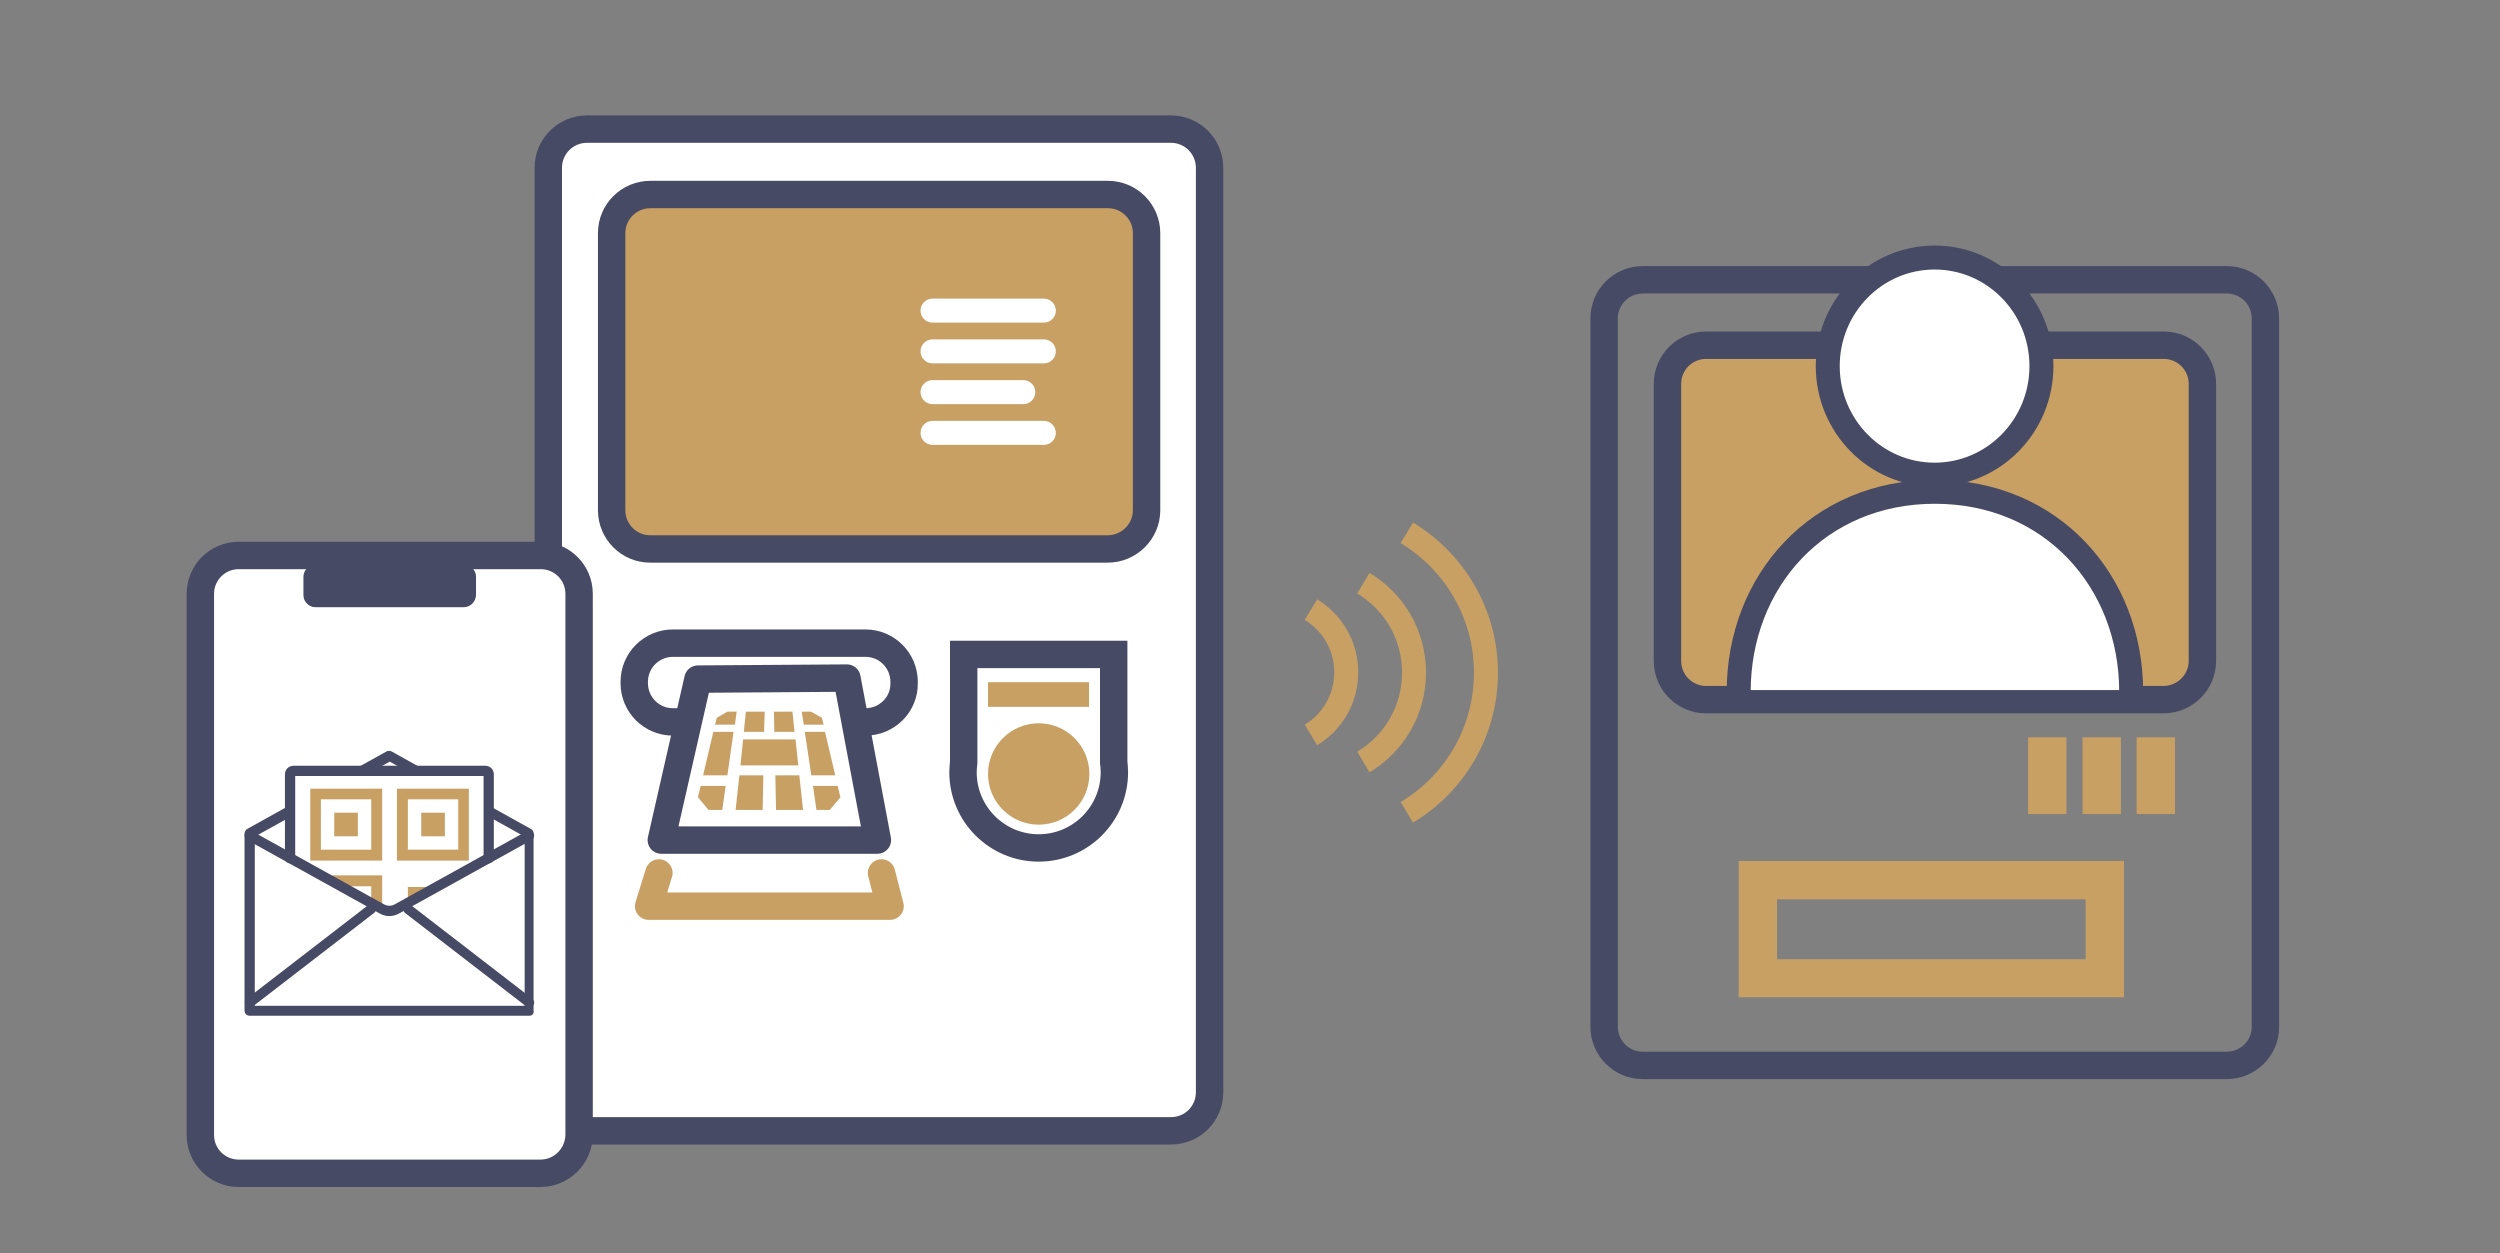 <?xml version="1.0" encoding="utf-8"?>
<!-- Generator: Adobe Illustrator 27.9.0, SVG Export Plug-In . SVG Version: 6.00 Build 0)  -->
<!DOCTYPE svg PUBLIC "-//W3C//DTD SVG 1.1//EN" "http://www.w3.org/Graphics/SVG/1.1/DTD/svg11.dtd">
<svg version="1.1" id="レイヤー_1" xmlns:x="http://ns.adobe.com/Extensibility/1.0/" xmlns:i="http://ns.adobe.com/AdobeIllustrator/10.0/" xmlns:graph="http://ns.adobe.com/Graphs/1.0/"
	 xmlns="http://www.w3.org/2000/svg" xmlns:xlink="http://www.w3.org/1999/xlink" x="0px" y="0px" viewBox="0 0 730 366"
	 style="enable-background:new 0 0 730 366;" xml:space="preserve">
<rect x="0" y="0" width="730" height="366" fill="#808080" stroke="none"/>
<style type="text/css">
	.st0{fill:none;stroke:#C9A063;stroke-width:7;stroke-miterlimit:10;}
	.st1{fill:#FFFFFF;}
	.st2{fill:none;stroke:#464A65;stroke-width:8;stroke-miterlimit:10;}
	.st3{fill:#C9A063;stroke:#464A65;stroke-width:8;stroke-miterlimit:10;}
	.st4{fill:#FFFFFF;stroke:#464A65;stroke-width:8;stroke-linecap:round;stroke-linejoin:round;stroke-miterlimit:10;}
	.st5{fill:#FFFFFF;stroke:#C9A063;stroke-width:8;stroke-linecap:round;stroke-linejoin:round;stroke-miterlimit:10;}
	.st6{fill:#FFFFFF;stroke:#464A65;stroke-width:8;stroke-miterlimit:10;}
	.st7{fill:#C9A063;}
	.st8{fill:none;stroke:#FFFFFF;stroke-width:7;stroke-linecap:round;stroke-linejoin:round;stroke-miterlimit:10;}
	.st9{fill:#FFFFFF;stroke:#464A65;stroke-miterlimit:10;}
	.st10{fill:none;stroke:#464A65;stroke-width:7;stroke-linecap:round;stroke-linejoin:round;stroke-miterlimit:10;}
	.st11{fill:#FFFFFF;stroke:#464A65;stroke-width:7;stroke-linecap:round;stroke-linejoin:round;stroke-miterlimit:10;}
	.st12{fill:none;stroke:#464A65;stroke-width:8;stroke-linecap:round;stroke-linejoin:round;stroke-miterlimit:10;}
	.st13{fill:#464A65;}
	.st14{fill:none;stroke:#FECA21;stroke-width:4;stroke-miterlimit:10;}
	.st15{fill:none;stroke:#FECA21;stroke-width:6;stroke-miterlimit:10;}
</style>
<path class="st0" d="M410.8,237.2c13.9-8.3,23.1-23.5,23.1-40.8s-9.3-32.5-23.1-40.8"/>
<path class="st0" d="M398.1,222.5c8.9-5.3,14.8-15,14.8-26.1s-5.9-20.8-14.8-26.1"/>
<path class="st0" d="M382.8,214.6c6.2-3.7,10.3-10.5,10.3-18.3c0-7.8-4.1-14.5-10.3-18.3"/>
<g>
	<rect x="161.4" y="39.8" class="st1" width="188.5" height="288"/>
	<path class="st2" d="M341.9,330.2H171.4c-6.3,0-11.3-5.1-11.3-11.3V49c0-6.3,5.1-11.3,11.3-11.3h170.5c6.3,0,11.3,5.1,11.3,11.3
		v269.9C353.2,325.2,348.2,330.2,341.9,330.2z"/>
	<path class="st3" d="M323.4,160.3H189.9c-6.3,0-11.3-5.1-11.3-11.3V68.1c0-6.3,5.1-11.3,11.3-11.3h133.6c6.3,0,11.3,5.1,11.3,11.3
		V149C334.8,155.2,329.7,160.3,323.4,160.3z"/>
	<path class="st2" d="M252.7,210.8h-56.2c-6.3,0-11.3-5.1-11.3-11.3v-0.4c0-6.3,5.1-11.3,11.3-11.3h56.2c6.3,0,11.3,5.1,11.3,11.3
		v0.4C264.1,205.7,259,210.8,252.7,210.8z"/>
	<polygon class="st4" points="256.2,245.3 193.1,245.3 203.8,198.3 247.3,198 	"/>
	<polyline class="st5" points="257.4,254.9 259.9,264.6 189.4,264.6 192.4,254.9 	"/>
	<path class="st6" d="M325.2,222.6v-31.5h-43.8v31.5c-0.1,0.9-0.2,1.9-0.2,2.9c0,12.2,9.9,22.1,22.1,22.1c12.2,0,22.1-9.9,22.1-22.1
		C325.4,224.5,325.3,223.5,325.2,222.6z"/>
	<circle class="st7" cx="303.3" cy="226" r="14.8"/>
	<rect x="288.5" y="199.2" class="st7" width="29.5" height="7.2"/>
	<g>
		<line class="st8" x1="272.3" y1="90.7" x2="304.8" y2="90.7"/>
		<line class="st8" x1="272.3" y1="102.6" x2="304.8" y2="102.6"/>
		<line class="st8" x1="272.3" y1="114.5" x2="298.8" y2="114.5"/>
		<line class="st8" x1="272.3" y1="126.4" x2="304.8" y2="126.4"/>
	</g>
</g>
<path class="st7" d="M507.7,291.2h112.5v-5.6v-34.2H507.7V291.2z M518.9,262.6H609v17.5h-90.1V262.6z"/>
<rect x="623.9" y="215.3" class="st7" width="11.2" height="22.4"/>
<rect x="608.1" y="215.3" class="st7" width="11.2" height="22.4"/>
<rect x="592.2" y="215.3" class="st7" width="11.2" height="22.4"/>
<path class="st2" d="M650.2,311.1H479.7c-6.3,0-11.3-5.1-11.3-11.3V93c0-6.3,5.1-11.3,11.3-11.3h170.5c6.3,0,11.3,5.1,11.3,11.3
	v206.9C661.5,306.1,656.4,311.1,650.2,311.1z"/>
<path class="st3" d="M631.7,204.3H498.2c-6.3,0-11.3-5.1-11.3-11.3v-80.9c0-6.3,5.1-11.3,11.3-11.3h133.6c6.3,0,11.3,5.1,11.3,11.3
	v80.9C643.1,199.2,638,204.3,631.7,204.3z"/>
<g>
	<path class="st9" d="M622.2,202c0-32.3-23.2-58.4-57.3-58.4c-34,0-57.3,26.1-57.3,58.4H622.2z"/>
	<path class="st10" d="M507.7,202c0-32.3,23.2-58.4,57.3-58.4c34,0,57.3,26.1,57.3,58.4"/>
	<ellipse class="st11" cx="564.9" cy="106.9" rx="31.2" ry="31.7"/>
</g>
<g>
	<polygon class="st7" points="210.9,236.5 206.9,236.5 203.8,232.8 204.6,229.5 211.9,229.5 	"/>
	<polygon class="st7" points="212.4,226.4 205.3,226.4 208.3,213.7 214.2,213.7 	"/>
	<polygon class="st7" points="214.6,211.6 208.8,211.6 209.3,209.6 212.4,207.8 215.1,207.8 	"/>
	<polygon class="st7" points="217.8,207.8 223.3,207.8 223.1,213.7 217.2,213.7 	"/>
	<polygon class="st7" points="222.7,236.5 214.8,236.5 215.9,226.4 222.9,226.4 	"/>
	<polygon class="st7" points="234.5,236.5 226.6,236.5 226.4,226.4 233.4,226.4 	"/>
	<polygon class="st7" points="233.1,223.5 216.2,223.5 217,215.9 232.3,215.9 	"/>
	<polygon class="st7" points="232,213.7 226.1,213.7 226,207.8 231.4,207.8 	"/>
	<polygon class="st7" points="245.4,232.8 242.3,236.5 238.4,236.5 237.4,229.5 244.6,229.5 	"/>
	<polygon class="st7" points="243.9,226.4 236.9,226.4 235,213.7 240.9,213.7 	"/>
	<polygon class="st7" points="240.5,211.6 234.7,211.6 234.1,207.8 236.8,207.8 240,209.6 	"/>
</g>
<g>
	<rect x="59.7" y="163.8" class="st1" width="109.4" height="176.9"/>
	<g>
		<g>
			<path class="st12" d="M157.8,342.6H69.7c-6.2,0-11.2-5-11.2-11.2v-158c0-6.2,5-11.2,11.2-11.2h88.2c6.2,0,11.2,5,11.2,11.2v158
				C169,337.6,164,342.6,157.8,342.6z"/>
			<path class="st13" d="M135.4,177.3H92.1c-1.9,0-3.5-1.6-3.5-3.5v-5.4c0-1.9,1.6-3.5,3.5-3.5h43.4c1.9,0,3.5,1.6,3.5,3.5v5.4
				C138.9,175.7,137.4,177.3,135.4,177.3z"/>
		</g>
	</g>
	<g>
		<rect x="92.6" y="232.4" class="st14" width="15.2" height="15.2"/>
		<rect x="99.3" y="239.1" class="st15" width="1.9" height="1.9"/>
	</g>
	<g>
		<rect x="119" y="232.4" class="st14" width="15.2" height="15.2"/>
		<rect x="125.7" y="239.1" class="st15" width="1.9" height="1.9"/>
	</g>
	<g>
		<path class="st7" d="M111.6,276.6h-21v-21h21V276.6z M93.7,273.5h14.7v-14.7H93.7V273.5z"/>
		<rect x="97.6" y="262.7" class="st7" width="6.9" height="6.9"/>
	</g>
	<g>
		<path class="st7" d="M133.8,273.7h-14.7V259h14.7V273.7z M121.1,271.6h10.5v-10.5h-10.5V271.6z"/>
		<g>
			<rect x="123.2" y="263.2" class="st7" width="6.3" height="6.3"/>
		</g>
	</g>
	<polygon class="st1" points="72.2,245.3 113.7,267.5 155.3,245.3 154.6,296.6 72.9,296.6 	"/>
	<g>
		<path class="st13" d="M154.6,296.6H72.9c-0.8,0-1.5-0.6-1.5-1.5v-51.7c0-0.5,0.3-1,0.7-1.3l40.8-22.7c0.4-0.2,1-0.2,1.4,0
			l40.8,22.7c0.5,0.3,0.7,0.7,0.7,1.3v51.7C156,295.9,155.4,296.6,154.6,296.6z M74.4,293.7h78.8v-49.4l-39.4-21.9l-39.4,21.9V293.7
			z"/>
		<path class="st1" d="M84.7,250.6v-24.5c0-0.6,0.5-1,1-1h56c0.6,0,1,0.5,1,1v24.5H84.7z"/>
		<path class="st13" d="M142.7,252.1c-0.8,0-1.5-0.6-1.5-1.5v-24H86.2v24c0,0.8-0.6,1.5-1.5,1.5c-0.8,0-1.5-0.6-1.5-1.5v-24.5
			c0-1.4,1.1-2.5,2.5-2.5h56c1.4,0,2.5,1.1,2.5,2.5v24.5C144.2,251.4,143.5,252.1,142.7,252.1z"/>
		<path class="st13" d="M113.7,267.5c-1,0-2-0.3-2.9-0.8l-38.6-21.4c-0.7-0.4-1-1.3-0.6-2c0.4-0.7,1.3-1,2-0.6l38.6,21.4
			c0.9,0.5,2.1,0.5,3,0l38.6-21.4c0.7-0.4,1.6-0.1,2,0.6c0.4,0.7,0.1,1.6-0.6,2l-38.6,21.4C115.7,267.2,114.7,267.5,113.7,267.5z"/>
		<path class="st13" d="M72.9,294.2c-0.4,0-0.9-0.2-1.1-0.6c-0.5-0.6-0.4-1.5,0.3-2l35.4-27.3c0.6-0.5,1.5-0.4,2,0.3
			c0.5,0.6,0.4,1.5-0.3,2l-35.4,27.3C73.5,294.1,73.2,294.2,72.9,294.2z"/>
		<path class="st13" d="M154.6,294.2c-0.3,0-0.6-0.1-0.9-0.3l-35.4-27.3c-0.6-0.5-0.8-1.4-0.3-2c0.5-0.6,1.4-0.8,2-0.3l35.4,27.3
			c0.6,0.5,0.8,1.4,0.3,2C155.4,294,155,294.2,154.6,294.2z"/>
	</g>
	<g>
		<path class="st7" d="M111.6,251.3h-21v-21h21V251.3z M93.7,248.1h14.7v-14.7H93.7V248.1z"/>
		<rect x="97.6" y="237.3" class="st7" width="6.9" height="6.9"/>
	</g>
	<g>
		<path class="st7" d="M136.9,251.3h-21v-21h21V251.3z M119.1,248.1h14.7v-14.7h-14.7V248.1z"/>
		<rect x="123" y="237.3" class="st7" width="6.9" height="6.9"/>
	</g>
</g>
</svg>
